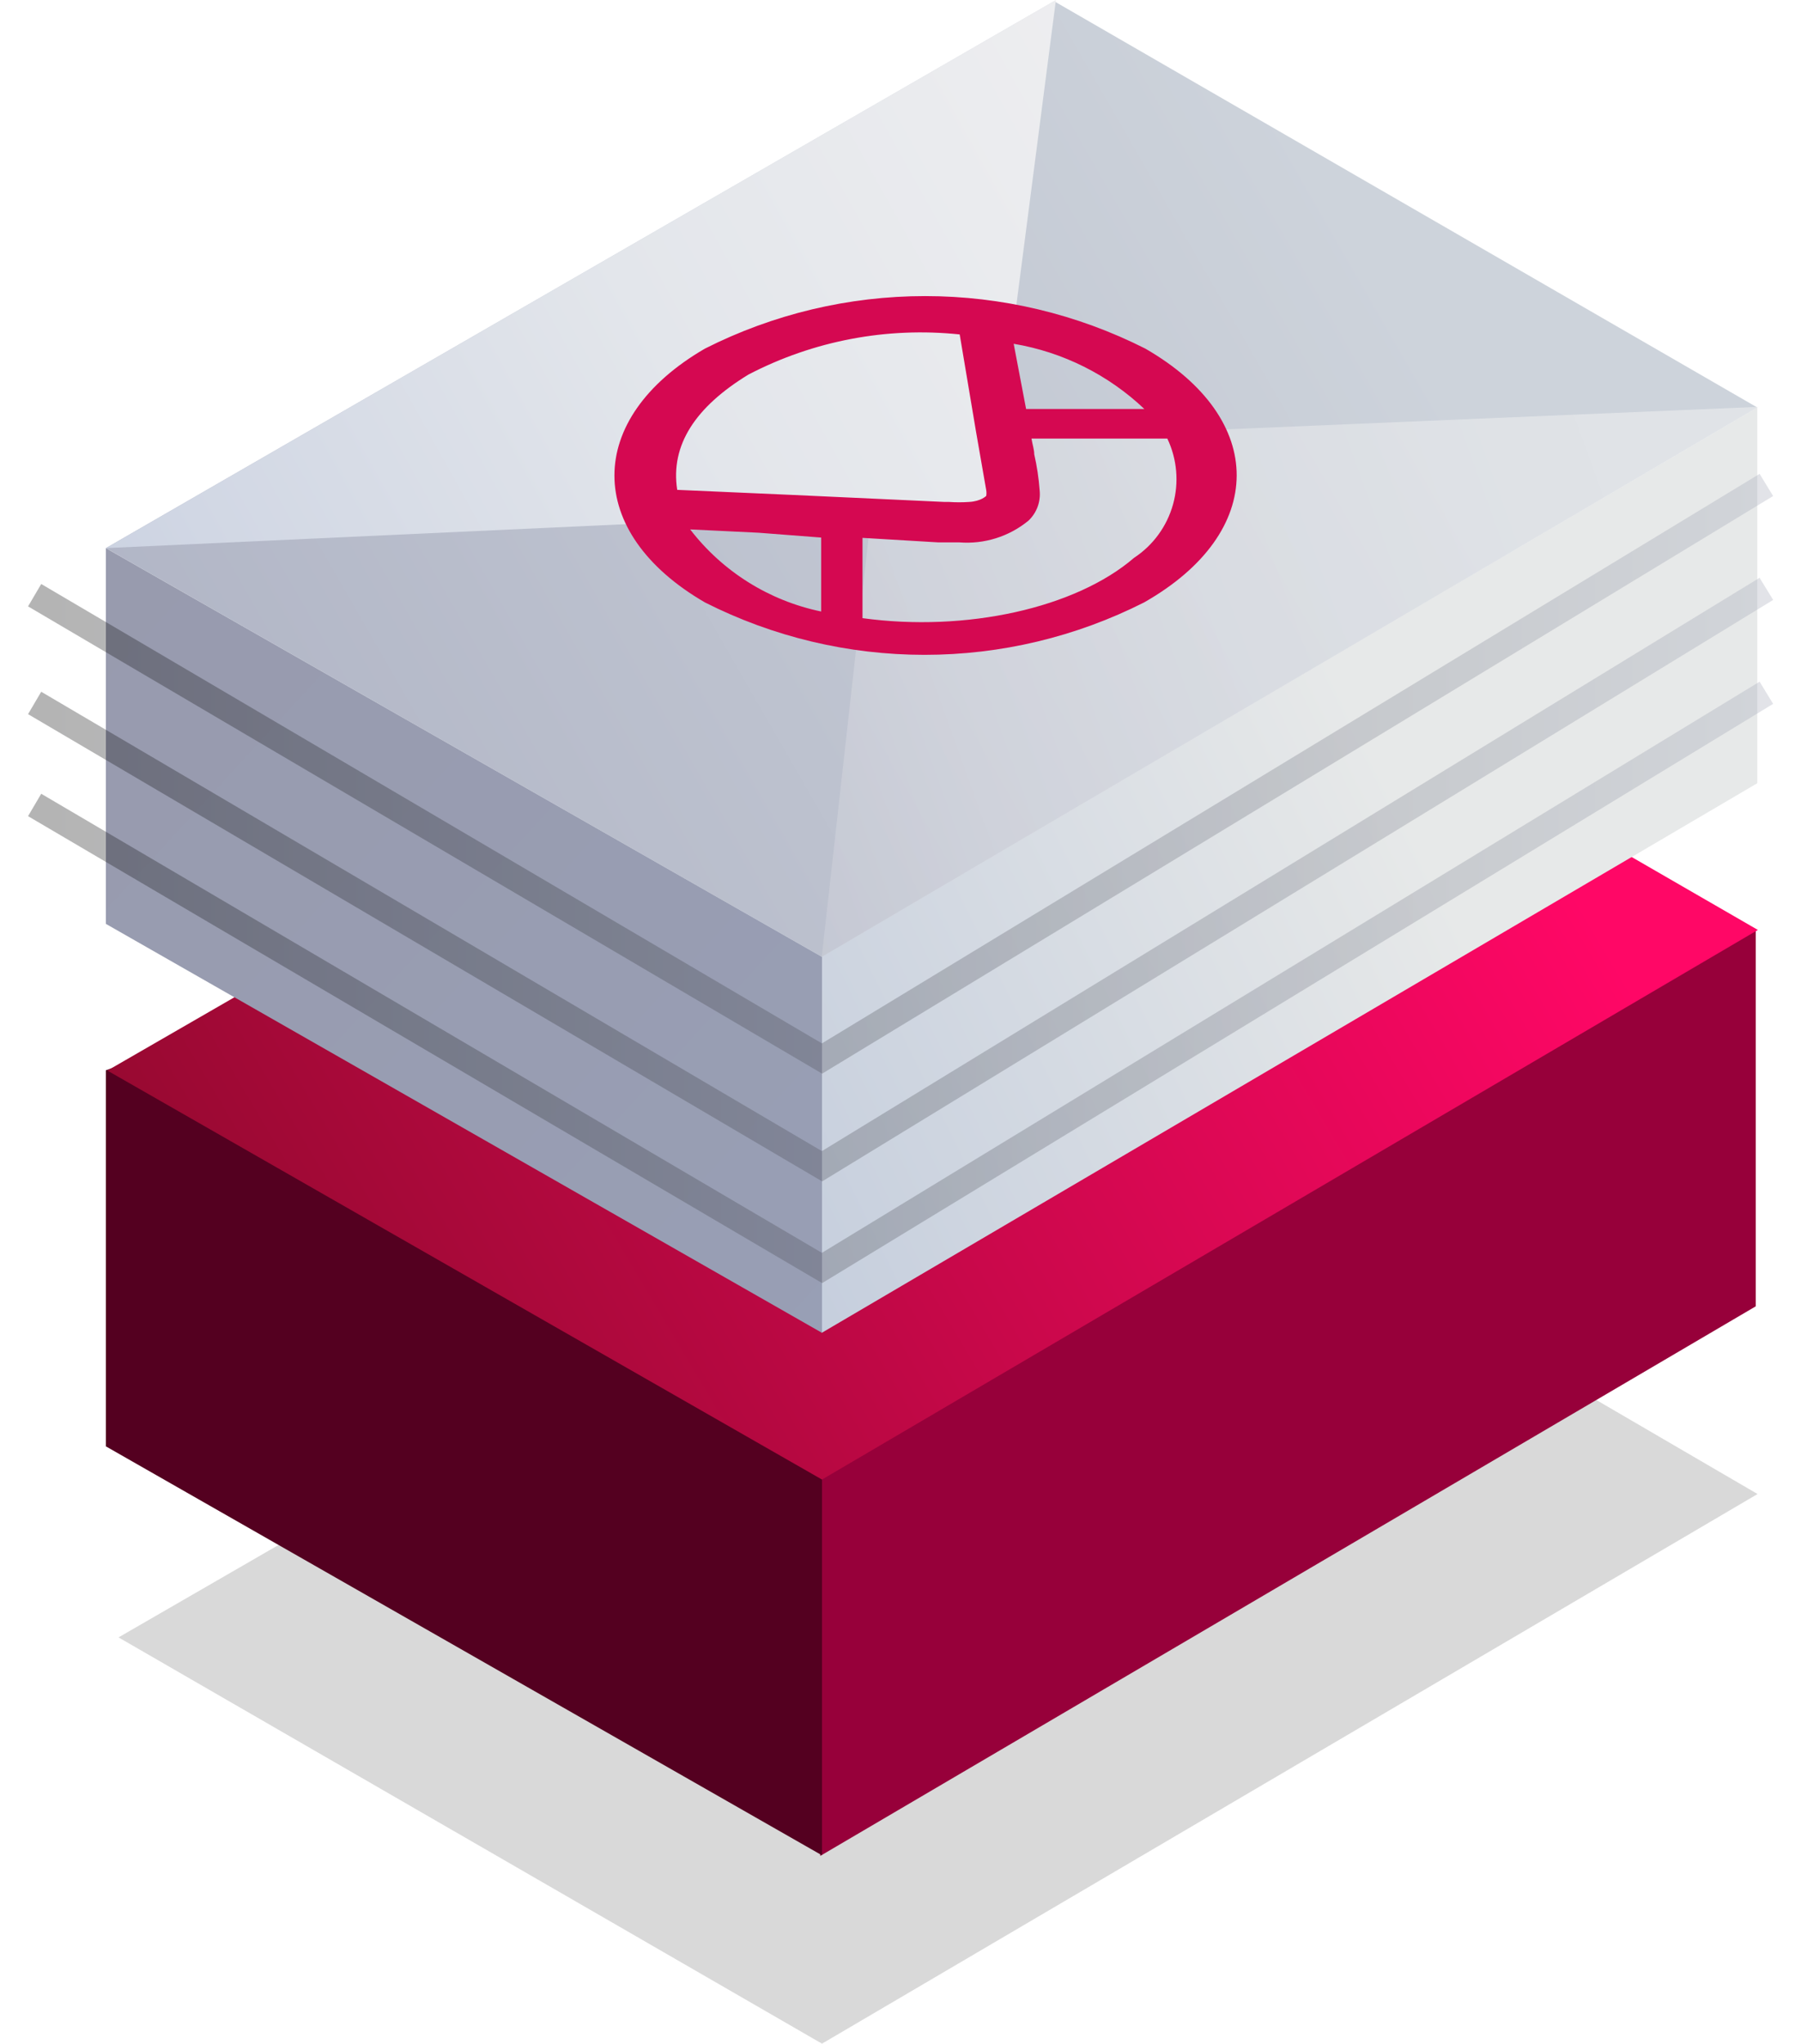 <svg xmlns="http://www.w3.org/2000/svg" width="52" height="59" viewBox="0 0 52 59" fill="none"><path opacity="0.15" fill-rule="evenodd" clip-rule="evenodd" d="M30.765 31.482L3.422 47.271L23.733 59L50.746 43.132L30.765 31.482Z" fill="url(#paint0_linear_2283_3921)"></path><path fill-rule="evenodd" clip-rule="evenodd" d="M41.893 30.106L30.565 36.292L23.682 42.252V53.58L50.694 37.713V26.847L41.893 30.106Z" fill="#97003A"></path><path fill-rule="evenodd" clip-rule="evenodd" d="M23.691 42.252L3.754 30.654L3.057 30.898V41.756L23.734 53.563V42.732L23.691 42.252Z" fill="#540020"></path><path fill-rule="evenodd" clip-rule="evenodd" d="M23.733 38.444L7.012 28.65L3.1 30.907L23.733 42.714L50.755 26.847L46.938 24.642L23.733 38.444Z" fill="url(#paint1_linear_2283_3921)"></path><path fill-rule="evenodd" clip-rule="evenodd" d="M23.725 27.605V38.479L50.737 22.612V11.763L23.725 27.605Z" fill="url(#paint2_linear_2283_3921)"></path><path fill-rule="evenodd" clip-rule="evenodd" d="M3.057 15.824V26.672L23.734 38.479V27.622L3.057 15.824Z" fill="url(#paint3_linear_2283_3921)"></path><path fill-rule="evenodd" clip-rule="evenodd" d="M30.435 0.035L3.057 15.824L23.725 27.622L50.738 11.764L30.435 0.035Z" fill="url(#paint4_linear_2283_3921)"></path><path opacity="0.5" fill-rule="evenodd" clip-rule="evenodd" d="M50.78 11.746L23.725 27.631L25.38 12.818L50.78 11.746Z" fill="url(#paint5_linear_2283_3921)"></path><path fill-rule="evenodd" clip-rule="evenodd" d="M30.487 0L3.057 15.824L28.588 14.648L30.487 0Z" fill="url(#paint6_linear_2283_3921)"></path><path opacity="0.3" d="M51 20L23.734 36.606L1 23.239" stroke="url(#paint7_linear_2283_3921)" stroke-width="0.75" stroke-miterlimit="10"></path><path opacity="0.3" d="M51 17L23.734 33.669L1 20.294" stroke="url(#paint8_linear_2283_3921)" stroke-width="0.75" stroke-miterlimit="10"></path><path opacity="0.3" d="M51 14L23.734 30.559L1 17.183" stroke="url(#paint9_linear_2283_3921)" stroke-width="0.75" stroke-miterlimit="10"></path><path d="M33.068 10.064C31.097 9.067 28.919 8.548 26.711 8.548C24.503 8.548 22.325 9.067 20.354 10.064C16.869 12.086 16.869 15.371 20.354 17.392C22.319 18.387 24.491 18.905 26.694 18.905C28.896 18.905 31.067 18.387 33.033 17.392C36.588 15.371 36.596 12.095 33.068 10.064ZM33.068 11.807H30.758H29.626L29.364 10.43L29.268 9.925C30.689 10.164 32.006 10.823 33.05 11.816L33.068 11.807ZM21.609 10.814C23.484 9.837 25.606 9.434 27.709 9.655C27.857 10.526 28.022 11.511 28.179 12.452L28.475 14.151C28.484 14.206 28.484 14.262 28.475 14.316C28.475 14.316 28.327 14.473 27.979 14.491C27.787 14.504 27.595 14.504 27.404 14.491H27.273L22.916 14.29L19.553 14.142C19.352 12.844 20.084 11.746 21.609 10.814ZM19.927 15.284L21.905 15.38L23.709 15.519V17.436V17.654C22.205 17.342 20.863 16.501 19.927 15.284ZM32.745 16.103C31.055 17.558 27.892 18.255 24.903 17.846C24.903 17.175 24.903 16.26 24.903 15.528L27.081 15.658H27.691C28.415 15.717 29.134 15.492 29.695 15.031C29.812 14.92 29.902 14.784 29.958 14.633C30.014 14.482 30.034 14.32 30.018 14.16C29.992 13.808 29.94 13.458 29.861 13.114C29.861 12.975 29.809 12.835 29.782 12.661H32.919H33.704C33.986 13.254 34.045 13.929 33.869 14.561C33.693 15.194 33.294 15.742 32.745 16.103Z" fill="#D50851"></path><defs><linearGradient id="paint0_linear_2283_3921" x1="42.128" y1="36.283" x2="-7.418" y2="65.657" gradientUnits="userSpaceOnUse"><stop></stop><stop offset="1"></stop></linearGradient><linearGradient id="paint1_linear_2283_3921" x1="42.058" y1="19.911" x2="-7.775" y2="49.441" gradientUnits="userSpaceOnUse"><stop stop-color="#FF0766"></stop><stop offset="1" stop-color="#670A18"></stop></linearGradient><linearGradient id="paint2_linear_2283_3921" x1="48.14" y1="19.771" x2="-5.492" y2="46.06" gradientUnits="userSpaceOnUse"><stop offset="0.14" stop-color="#E7E9E9"></stop><stop offset="1" stop-color="#98AACD"></stop></linearGradient><linearGradient id="paint3_linear_2283_3921" x1="-0.934" y1="13.994" x2="32.186" y2="44.352" gradientUnits="userSpaceOnUse"><stop stop-color="#989AAD"></stop><stop offset="1" stop-color="#98A0B7"></stop></linearGradient><linearGradient id="paint4_linear_2283_3921" x1="46.433" y1="2.701" x2="1.506" y2="28.537" gradientUnits="userSpaceOnUse"><stop offset="0.16" stop-color="#CDD3DB"></stop><stop offset="1" stop-color="#ACB0C2"></stop></linearGradient><linearGradient id="paint5_linear_2283_3921" x1="67.816" y1="4.609" x2="12.458" y2="24.599" gradientUnits="userSpaceOnUse"><stop stop-color="#F5F5F5"></stop><stop offset="0.4" stop-color="#F3F3F3"></stop><stop offset="0.59" stop-color="#EBECEE"></stop><stop offset="0.74" stop-color="#DEDFE5"></stop><stop offset="0.86" stop-color="#CCCED8"></stop><stop offset="0.97" stop-color="#B4B8C8"></stop><stop offset="1" stop-color="#ACB0C2"></stop></linearGradient><linearGradient id="paint6_linear_2283_3921" x1="48.934" y1="-3.442" x2="-15.93" y2="32.58" gradientUnits="userSpaceOnUse"><stop stop-color="#F1F1F1"></stop><stop offset="0.23" stop-color="#EEEEF0"></stop><stop offset="0.44" stop-color="#E3E6EB"></stop><stop offset="0.63" stop-color="#D1D7E4"></stop><stop offset="0.82" stop-color="#B8C3DA"></stop><stop offset="1" stop-color="#98AACD"></stop></linearGradient><linearGradient id="paint7_linear_2283_3921" x1="0.834" y1="27.361" x2="54.781" y2="27.361" gradientUnits="userSpaceOnUse"><stop stop-color="#050505"></stop><stop offset="1" stop-color="#ACB0C2"></stop></linearGradient><linearGradient id="paint8_linear_2283_3921" x1="0.834" y1="24.416" x2="54.781" y2="24.416" gradientUnits="userSpaceOnUse"><stop stop-color="#050505"></stop><stop offset="1" stop-color="#ACB0C2"></stop></linearGradient><linearGradient id="paint9_linear_2283_3921" x1="0.834" y1="21.305" x2="54.781" y2="21.305" gradientUnits="userSpaceOnUse"><stop stop-color="#050505"></stop><stop offset="1" stop-color="#ACB0C2"></stop></linearGradient></defs></svg>